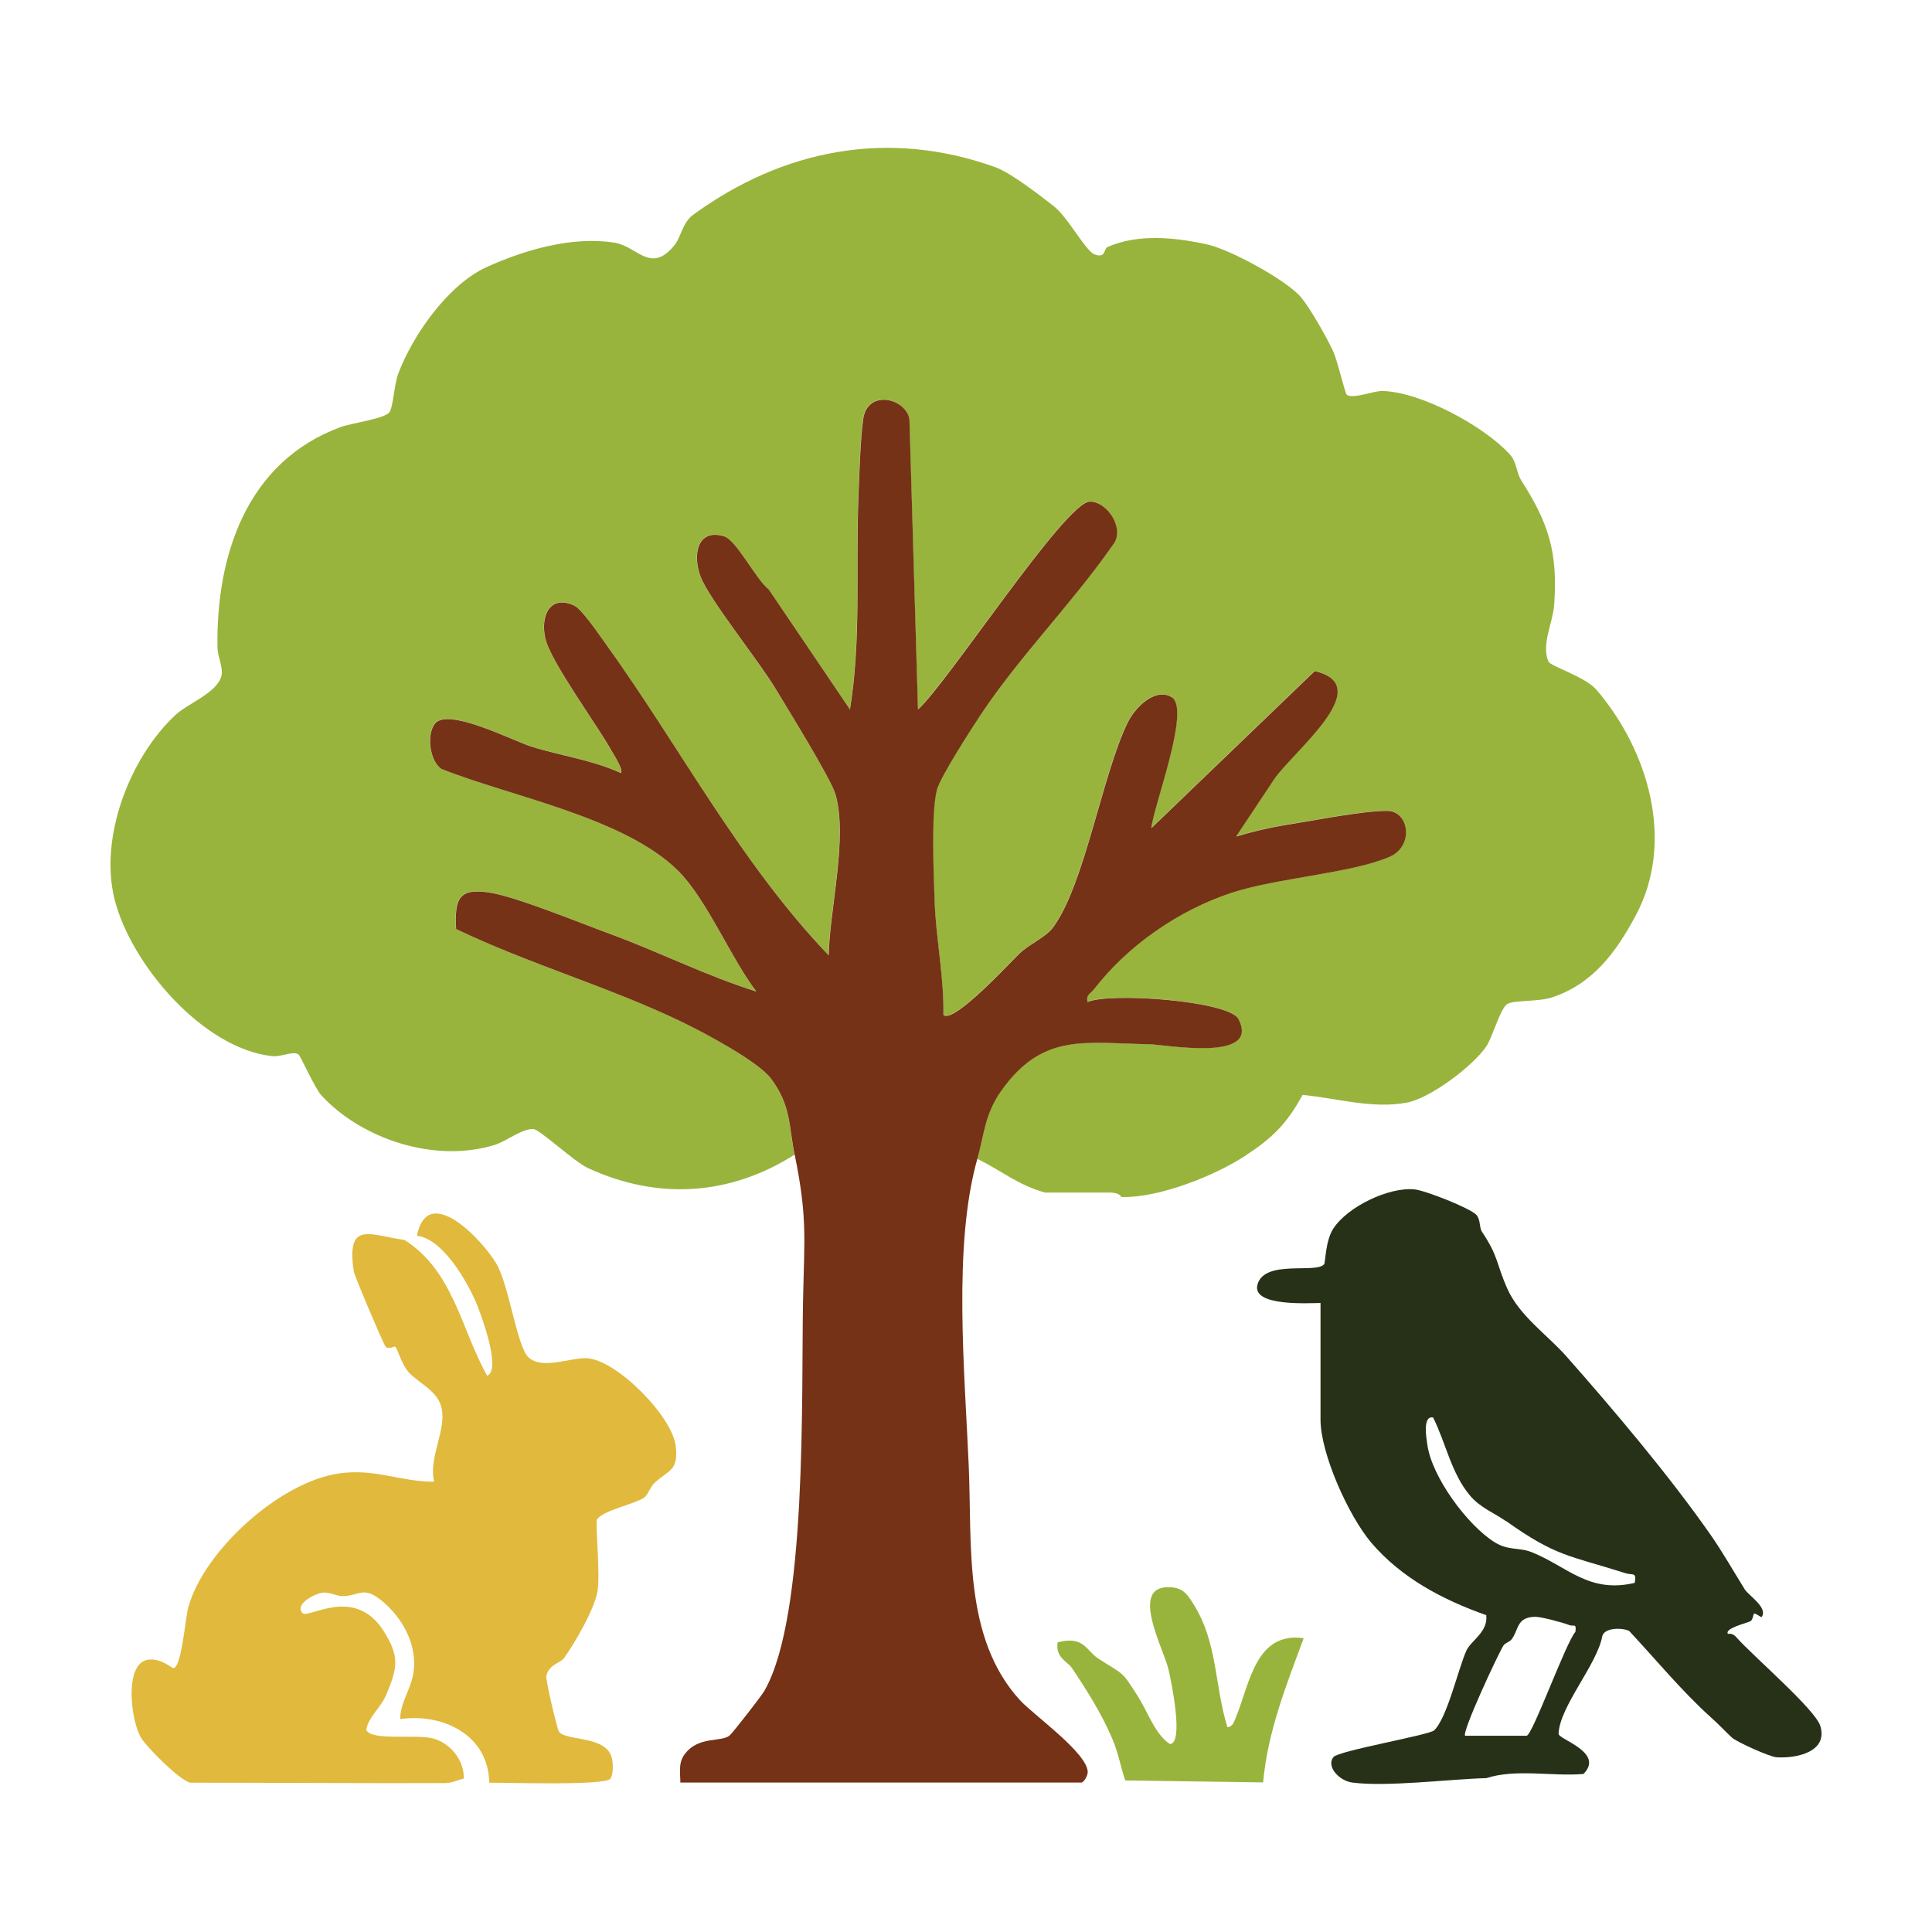 <?xml version="1.0" encoding="UTF-8"?>
<svg xmlns="http://www.w3.org/2000/svg" id="Text" viewBox="0 0 140 140">
  <defs>
    <style>
      .cls-1 {
        fill: #753217;
      }

      .cls-2 {
        fill: #e1b93d;
      }

      .cls-3 {
        fill: #99b43c;
      }

      .cls-4 {
        fill: #273118;
      }
    </style>
  </defs>
  <path class="cls-3" d="m57.58,83.67c-4.68,2.97-9.9,3.31-14.96.98-1.03-.48-3.48-2.78-3.95-2.83-.79-.08-1.98.89-2.84,1.15-4.26,1.31-9.54-.36-12.54-3.59-.45-.48-1.52-2.87-1.66-2.97-.4-.28-1.25.2-1.92.12-5.03-.55-10.24-6.69-11.41-11.37-1.12-4.49,1.1-10.24,4.39-13.33.93-.87,3.02-1.61,3.35-2.83.16-.6-.26-1.37-.28-2.07-.11-6.68,2.12-13.49,8.94-15.99.76-.28,3.21-.6,3.53-1.08.26-.39.34-2.01.62-2.76,1.05-2.81,3.63-6.48,6.4-7.74,2.71-1.23,6.16-2.26,9.26-1.78,1.67.26,2.6,2.26,4.3.27.56-.65.62-1.7,1.41-2.28,6.5-4.74,14.12-6.25,21.89-3.46,1.13.4,3.18,2,4.25,2.83,1.04.81,2.32,3.28,2.97,3.5.84.29.62-.41.94-.55,2.22-.96,4.84-.69,7.16-.19,1.69.36,5.87,2.63,6.88,3.88.68.84,1.82,2.85,2.29,3.86.31.66.86,3.05.99,3.16.4.35,1.99-.29,2.58-.27,2.8.07,7.37,2.54,9.24,4.6.52.58.45,1.3.85,1.92,1.95,3.06,2.64,5.16,2.36,9-.1,1.3-.95,2.87-.41,4.09.16.35,2.65,1.08,3.49,2.06,3.73,4.36,5.72,10.98,2.82,16.36-1.4,2.61-3.07,4.93-6.07,5.92-.98.32-2.73.18-3.22.47-.51.3-1.08,2.42-1.53,3.08-.97,1.43-4.07,3.76-5.76,4.07-2.52.47-5.03-.32-7.55-.56-1.16,2.13-2.22,3.15-4.23,4.46s-6.06,3.01-8.89,2.94c-.04,0-.08-.29-.75-.32h-4.79c-2.03-.58-3.08-1.55-4.92-2.45.5-1.77.54-3.23,1.71-4.9,3-4.26,6.03-3.49,10.75-3.41,1.16.02,8.1,1.33,6.46-1.83-.68-1.31-9.3-1.95-10.93-1.23-.14-.53.22-.61.46-.92,2.46-3.18,6.11-5.71,9.93-6.98,3.31-1.1,8.74-1.42,11.51-2.63,1.77-.77,1.41-3.32-.21-3.32-1.81,0-5.34.71-7.31,1.02-1.2.19-2.46.49-3.62.84l2.64-3.97c1.16-1.96,7.74-6.95,3.06-8.02l-11.84,11.38c.13-1.52,2.87-8.62,1.49-9.48-1.21-.75-2.67.75-3.19,1.8-1.85,3.75-3.13,11.78-5.42,14.87-.53.72-1.74,1.24-2.42,1.88-.62.59-4.83,5.18-5.53,4.46.07-2.67-.53-5.5-.63-8.13-.08-1.97-.28-6.47.16-8.17.24-.93,2.49-4.43,3.17-5.44,2.84-4.26,6.61-8.05,9.55-12.27.99-1.14-.37-3.21-1.65-3.18-1.76.05-10.4,13.27-12.44,15.06l-.62-21.05c-.29-1.52-3.04-2.17-3.35.01-.21,1.49-.29,4.2-.35,5.81-.19,5.07.21,10.19-.61,15.23l-5.89-8.71c-.92-.7-2.33-3.57-3.24-3.84-1.98-.59-2.27,1.42-1.69,2.93.63,1.65,4.21,6.09,5.42,8.1.86,1.43,3.99,6.46,4.34,7.64.93,3.11-.42,8.42-.48,11.7-6.42-6.71-10.8-15.15-16.22-22.66-.44-.61-1.68-2.44-2.23-2.69-1.79-.82-2.45.8-2.08,2.39.39,1.69,3.75,6.25,4.79,8.12.16.29.89,1.42.68,1.63-2.08-.96-4.37-1.25-6.52-1.93-1.31-.42-5.96-2.81-6.93-1.68-.64.74-.42,2.73.45,3.31,5.05,2.01,13.22,3.49,17.14,7.37,2.08,2.06,3.84,6.34,5.68,8.76-3.63-1.12-7.02-2.86-10.59-4.17-2.1-.77-6.78-2.67-8.69-2.99-2.31-.38-2.59.45-2.48,2.63,5.28,2.54,11.16,4.21,16.44,6.77,1.57.76,5.44,2.82,6.38,4.07,1.47,1.95,1.28,3.41,1.71,5.51Z"></path>
  <path class="cls-3" d="m88.94,125.16c.41-.03.5-.44.63-.75.98-2.36,1.41-6.2,4.9-5.7-1.27,3.43-2.61,6.78-2.94,10.45l-9.99-.14c-.36-1.06-.49-1.98-.95-3.05-.78-1.83-1.93-3.64-2.93-5.12-.3-.44-1.2-.74-1.02-1.84,1.92-.5,2.07.61,2.95,1.18,1.9,1.22,1.66.84,2.87,2.74.71,1.12,1.26,2.78,2.32,3.45,1.04-.06.07-4.65-.11-5.42-.34-1.44-2.72-5.82-.16-5.94,1.14-.05,1.47.4,2.03,1.31,1.71,2.81,1.46,5.77,2.4,8.82Z"></path>
  <path class="cls-1" d="m57.58,83.67c-.43-2.1-.25-3.56-1.71-5.51-.94-1.25-4.81-3.31-6.38-4.07-5.28-2.56-11.15-4.23-16.44-6.77-.11-2.18.17-3.01,2.48-2.63,1.91.31,6.59,2.22,8.69,2.99,3.57,1.31,6.96,3.04,10.59,4.17-1.85-2.42-3.6-6.7-5.68-8.76-3.93-3.88-12.1-5.36-17.14-7.37-.88-.59-1.09-2.57-.45-3.31.97-1.13,5.62,1.26,6.93,1.68,2.15.68,4.44.97,6.52,1.93.21-.21-.51-1.33-.68-1.63-1.04-1.87-4.4-6.43-4.79-8.12-.37-1.59.29-3.21,2.08-2.39.55.25,1.79,2.08,2.23,2.69,5.42,7.51,9.79,15.95,16.22,22.66.06-3.28,1.41-8.58.48-11.7-.36-1.18-3.48-6.21-4.34-7.64-1.21-2.02-4.79-6.45-5.42-8.1-.58-1.51-.29-3.52,1.69-2.93.91.27,2.32,3.14,3.24,3.84l5.89,8.71c.82-5.04.42-10.15.61-15.23.06-1.61.14-4.32.35-5.81.31-2.18,3.06-1.53,3.35-.01l.62,21.05c2.04-1.78,10.67-15.01,12.44-15.06,1.29-.03,2.64,2.04,1.65,3.18-2.94,4.22-6.72,8.01-9.55,12.27-.67,1.01-2.93,4.51-3.17,5.44-.43,1.7-.23,6.2-.16,8.17.1,2.63.69,5.47.63,8.13.7.72,4.91-3.87,5.53-4.46.68-.65,1.89-1.16,2.42-1.88,2.29-3.09,3.57-11.12,5.42-14.87.52-1.05,1.98-2.55,3.19-1.8,1.38.86-1.36,7.97-1.49,9.48l11.84-11.38c4.68,1.08-1.9,6.07-3.06,8.02l-2.64,3.97c1.16-.35,2.42-.65,3.62-.84,1.97-.31,5.5-1.02,7.31-1.02,1.62,0,1.98,2.54.21,3.32-2.77,1.21-8.2,1.53-11.51,2.63-3.82,1.27-7.47,3.8-9.93,6.98-.24.31-.6.39-.46.92,1.63-.72,10.25-.08,10.93,1.23,1.64,3.16-5.3,1.85-6.46,1.83-4.72-.08-7.75-.85-10.75,3.41-1.17,1.67-1.21,3.12-1.71,4.9-1.78,6.29-.91,15.46-.62,22.29.24,5.7-.4,12.41,3.69,16.91.99,1.09,4.91,3.84,4.93,5.23,0,.26-.28.76-.47.76h-29.05c0-.7-.16-1.39.29-2.02,1.02-1.42,2.74-.85,3.32-1.43.27-.27,2.25-2.79,2.48-3.2,3.12-5.4,2.67-21.52,2.8-28.24.09-4.52.33-6.02-.6-10.59Z"></path>
  <path class="cls-2" d="m30.22,89.51c.8-3.87,4.79.4,5.76,2.08.91,1.57,1.48,5.98,2.31,6.76,1.02.97,3.18-.05,4.35.08,2.17.25,6.05,4.2,6.32,6.33.24,1.88-.56,1.76-1.55,2.72-.3.29-.47.84-.68,1-.64.51-3.03.94-3.47,1.63-.14.22.26,4.01.03,5.24-.24,1.3-1.62,3.69-2.42,4.8-.27.38-1.09.44-1.28,1.3-.06.27.78,3.85.92,4.04.54.71,3.54.23,3.85,2.01.07.38.08,1.09-.13,1.39-.36.52-7.49.28-8.78.29-.04-3.43-3.32-5.05-6.45-4.61,0-1.18.73-2.08.94-3.23.38-2.06-.76-4.13-2.32-5.38-1.3-1.05-1.58-.32-2.78-.3-.49,0-.94-.31-1.47-.25s-2.05.83-1.45,1.48c.42.45,3.78-2.05,5.9,1.33,1.16,1.86.98,2.64.17,4.59-.4.95-1.29,1.59-1.45,2.54.36.84,3.69.28,4.9.64s2.2,1.55,2.17,2.9c-.22,0-.79.32-1.36.32-6.15.02-12.3-.03-18.45-.03-.74-.12-3.13-2.55-3.55-3.21-.77-1.18-1.29-5.46.48-5.7.95-.13,1.73.62,1.83.61.61-.04.86-3.63,1.09-4.43,1.16-4.12,6.63-9.06,10.91-9.68,2.62-.38,4.45.61,6.9.6-.44-1.84,1.02-3.87.48-5.55-.35-1.09-1.67-1.65-2.32-2.38-.52-.58-.8-1.66-.97-1.85-.06-.06-.51.24-.72-.03-.18-.24-2.23-5.07-2.29-5.42-.58-3.76,1.21-2.62,3.67-2.29,3.55,2.25,4.09,6.44,5.99,9.84,1.08-.42-.5-4.61-.81-5.33-.68-1.56-2.4-4.58-4.26-4.81Z"></path>
  <path class="cls-4" d="m107.69,128.85c-2.79.08-7.17.65-9.7.32-.97-.13-1.91-1.19-1.36-1.85.39-.46,6.93-1.59,7.29-1.93.96-.91,1.77-4.56,2.35-5.8.34-.72,1.57-1.33,1.43-2.55-3.13-1.1-6.15-2.69-8.33-5.25-1.64-1.93-3.68-6.44-3.68-8.92v-8.45c-.81,0-5,.28-4.57-1.33.5-1.85,4.26-.77,4.83-1.48.1-.12.09-1.69.66-2.57,1.02-1.59,4.04-3.05,5.91-2.85.77.08,4.03,1.36,4.47,1.85.3.33.2.93.4,1.22,1.21,1.81,1.03,2.3,1.82,4.09.89,2.01,2.92,3.38,4.29,4.93,3.36,3.8,7.45,8.63,10.47,12.96.85,1.22,1.55,2.46,2.46,3.93.28.45,1.7,1.32,1.23,2-.04.06-.44-.29-.55-.24-.07.03-.08.45-.27.55-.3.15-1.88.51-1.63.92.25-.05.44.05.6.23,1.22,1.38,5.75,5.25,6.1,6.45.56,1.88-1.74,2.35-3.17,2.26-.53-.04-2.9-1.12-3.23-1.42-.55-.51-.93-.94-1.56-1.5-2.04-1.83-4.02-4.23-5.9-6.24-.47-.23-1.76-.26-1.94.37-.37,2.07-3.11,5.12-3.17,7.09-.01.4,3.36,1.35,1.8,2.91-2.28.19-4.89-.4-7.07.31Zm1.42-18.63c-.83-.59-1.85-.96-2.6-1.86-1.35-1.61-1.74-3.8-2.66-5.64-.8-.17-.47,1.59-.42,1.96.32,2.35,2.92,5.87,4.9,7.09.99.61,1.75.34,2.67.71,2.59,1.04,4.14,3.01,7.46,2.22.14-.83-.15-.53-.67-.7-4.09-1.3-5-1.18-8.67-3.79Zm-2.95,15.56h4.46c.42,0,2.83-6.72,3.54-7.53.09-.66-.12-.37-.44-.49-.49-.19-2.04-.61-2.5-.6-1.34.04-1.15.92-1.68,1.63-.16.21-.48.26-.6.46-.38.6-3.04,6.3-2.77,6.54Z"></path>
</svg>
